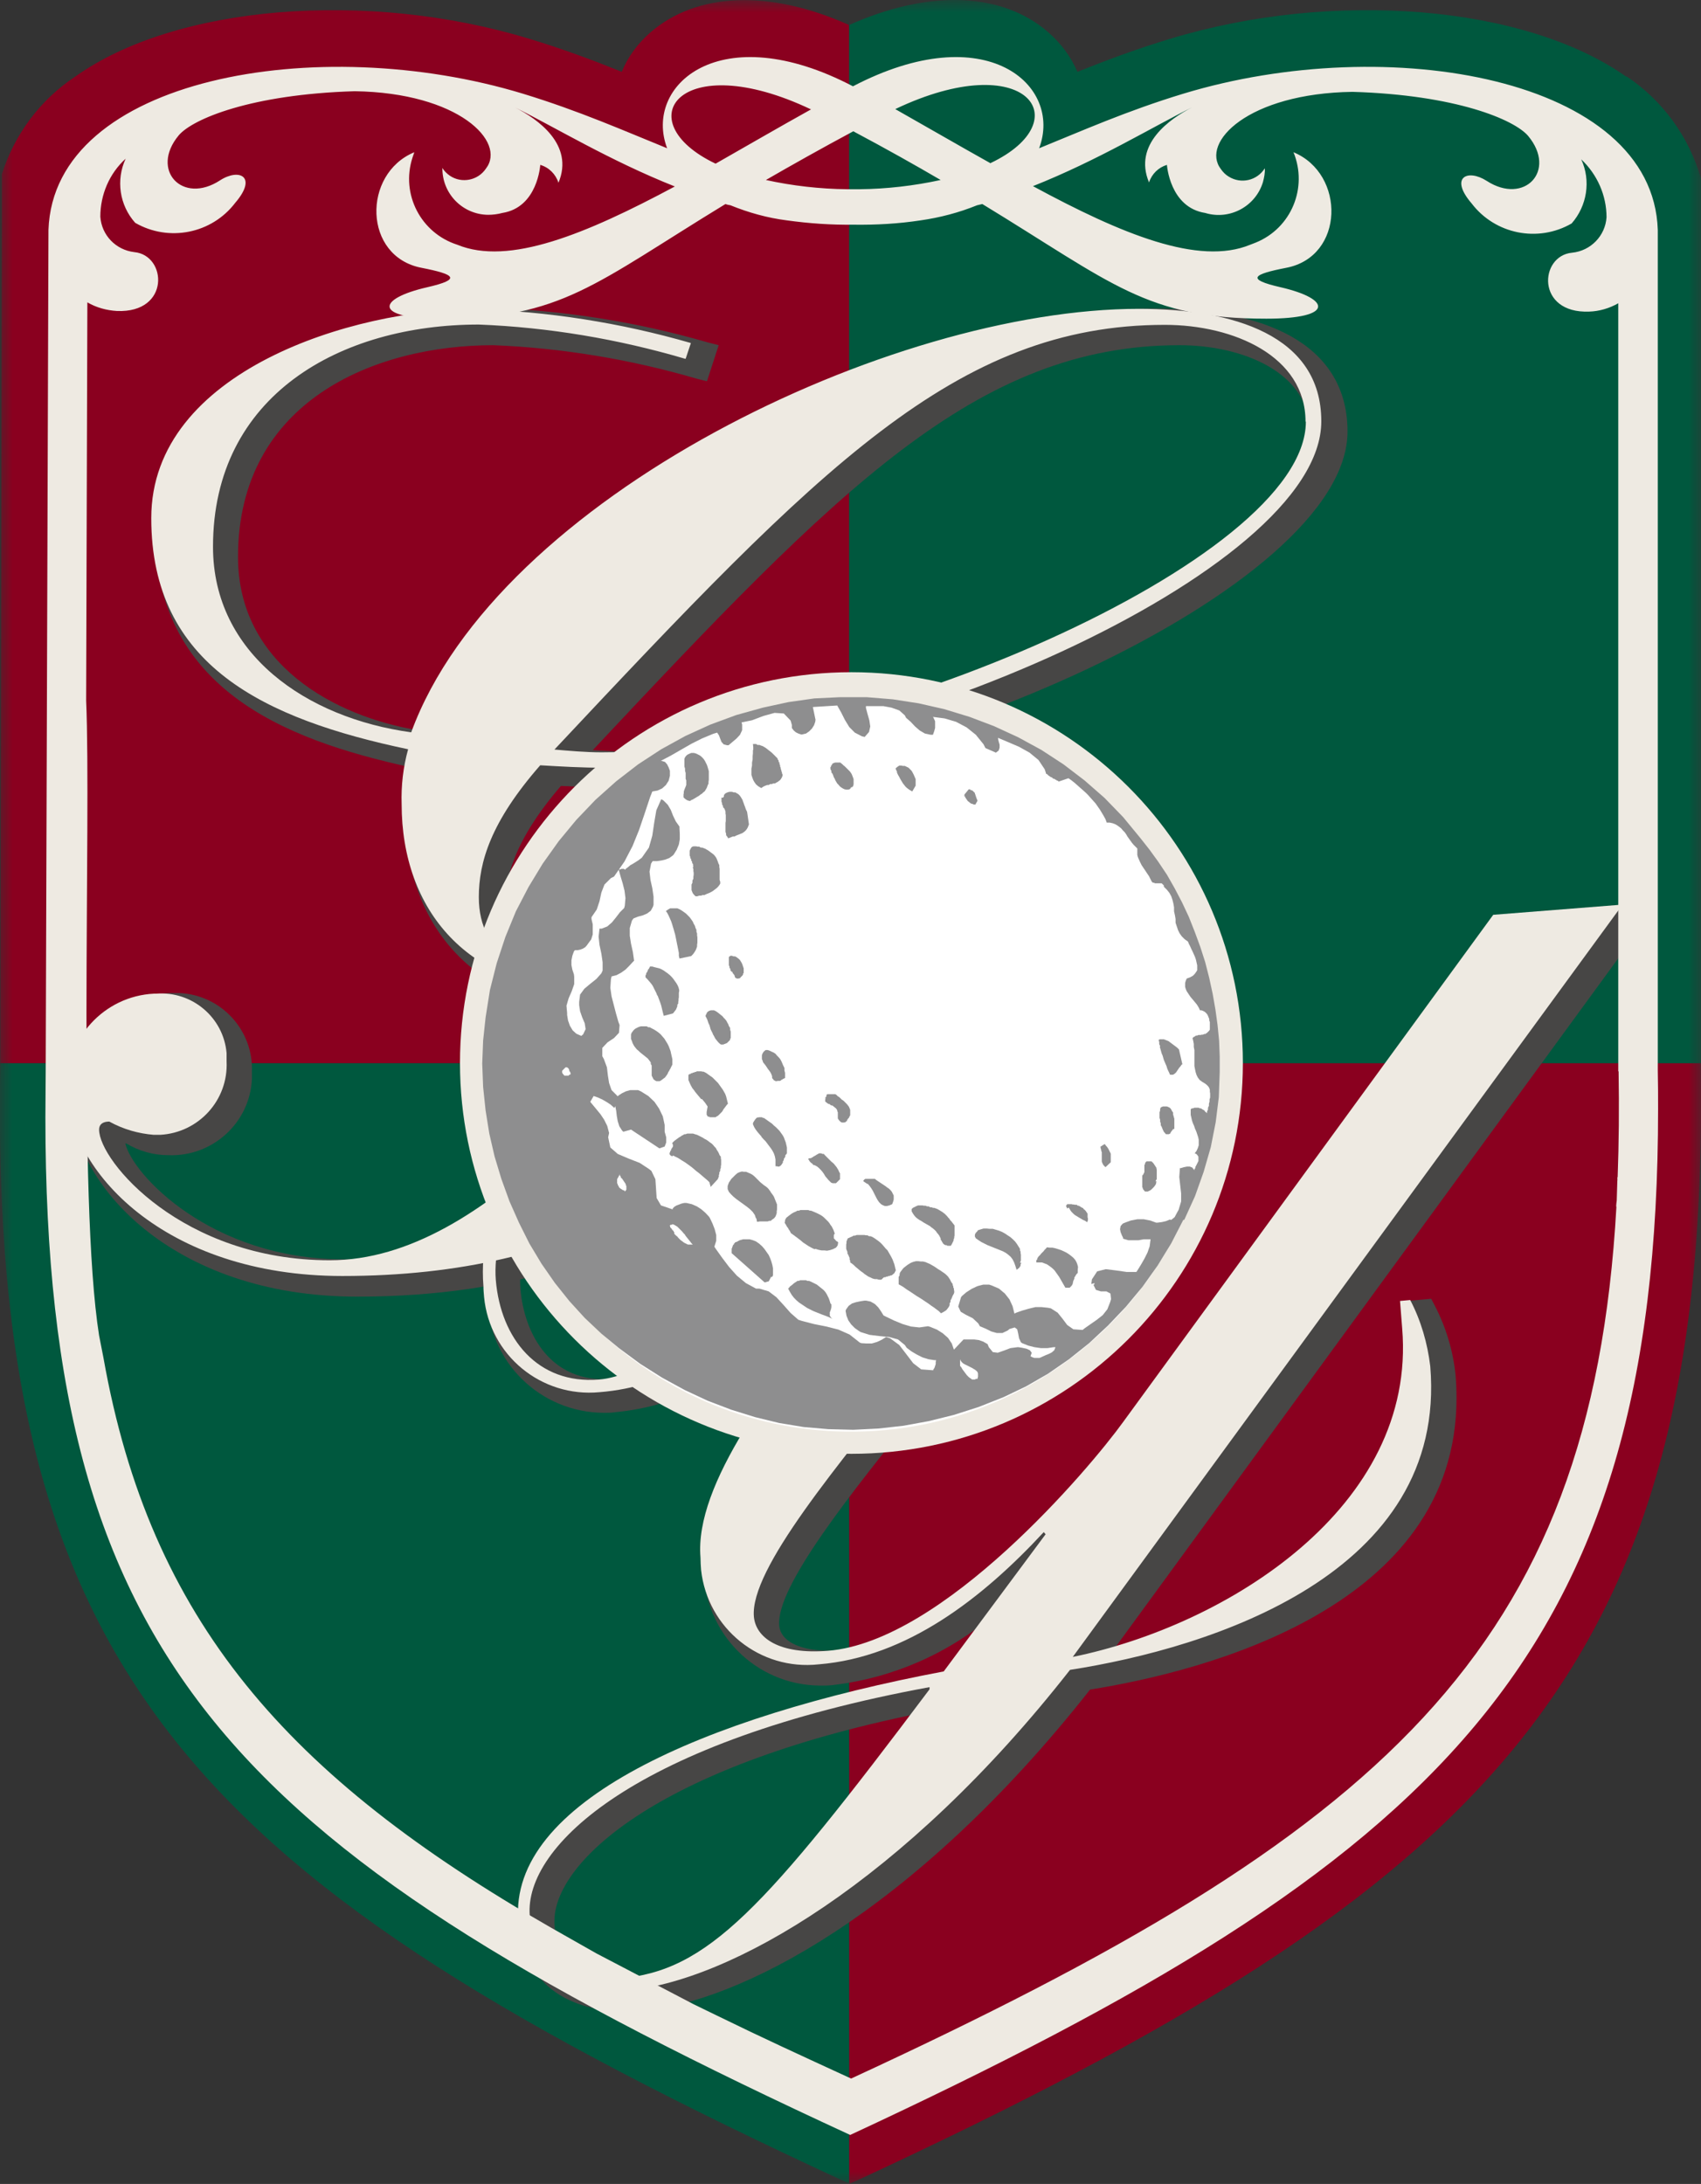 <svg width="67" height="86" viewBox="0 0 67 86" fill="none" xmlns="http://www.w3.org/2000/svg">
<rect x="0" y="0" width="67" height="86" fill="#333333" stroke="none"/>
<g clip-path="url(#clip0_62_4384)">
<mask id="mask0_62_4384" style="mask-type:luminance" maskUnits="userSpaceOnUse" x="0" y="0" width="67" height="86">
<path d="M67 0H0V86H67V0Z" fill="white"/>
</mask>
<g mask="url(#mask0_62_4384)">
<path d="M25.608 1.286C25.122 1.711 24.733 2.233 24.49 2.828C23.407 2.391 22.216 1.942 20.854 1.529C14.434 -0.425 6.895 0.206 2.955 3.022C1.581 3.932 0.572 5.292 0.073 6.857V8.568L0.012 41.871H33.439V0.983C30.326 -0.413 27.445 -0.316 25.608 1.286Z" fill="#8A001F"/>
<path d="M64.058 3.022C60.081 0.206 52.53 -0.425 46.086 1.529C44.724 1.942 43.532 2.391 42.438 2.828C42.182 2.233 41.793 1.711 41.307 1.286C39.471 -0.328 36.565 -0.413 33.452 0.983V41.871H67V7.027C66.526 5.389 65.493 3.957 64.07 3.01" fill="#00583E"/>
<path d="M66.988 41.871H33.452V85.976H33.488L33.853 85.818C58.671 74.288 67.402 65.914 66.988 41.859" fill="#8A001F"/>
<path d="M0.012 41.871V41.908C-0.438 66.157 7.88 74.142 33.111 85.83L33.439 85.976V41.871H0.012Z" fill="#00583E"/>
<path d="M27.554 14.515C24.916 13.726 22.18 13.277 19.431 13.168C13.984 13.168 8.962 15.947 8.962 21.919C8.962 26.13 12.659 28.654 16.769 29.225C20.161 19.965 35.665 12.549 45.441 12.549C49.138 12.549 52.627 13.581 52.627 16.979C52.627 22.95 34.814 30.621 24.381 30.621C23.505 30.621 22.69 30.572 21.863 30.523C19.918 32.732 19.444 34.334 19.444 35.718C19.444 38.085 21.401 38.813 23.456 38.813C28.393 38.813 30.947 36.446 33.014 33.97C34.546 32.126 36.407 32.016 42.049 32.016V32.332C34.862 35.111 32.904 50.658 14.057 50.658C7.029 50.658 3.223 46.435 3.223 43.291C3.125 41.313 4.657 39.626 6.64 39.529C6.664 39.529 6.688 39.529 6.712 39.529C8.123 39.407 9.363 40.463 9.485 41.871C9.485 41.98 9.485 42.09 9.485 42.211C9.558 43.728 8.391 45.015 6.871 45.087C6.785 45.087 6.7 45.087 6.615 45.087C6.007 45.039 5.411 44.869 4.864 44.578C4.609 44.578 4.463 44.687 4.463 44.881C4.463 46.119 7.746 50.027 13.546 50.027C19.857 50.027 25.305 42.211 29.731 37.878H29.621C27.834 38.801 25.876 39.322 23.87 39.42C18.994 39.42 16.38 36.228 16.38 32.065C16.355 31.337 16.428 30.608 16.623 29.904C10.968 28.715 6.506 26.616 6.506 20.79C6.506 14.964 14.519 12.549 19.237 12.549C22.131 12.634 25.001 13.083 27.773 13.896L27.566 14.515H27.554ZM51.995 16.991C51.995 14.418 49.162 13.18 46.45 13.18C38.23 13.18 32.831 18.787 22.411 29.917C22.982 29.965 23.651 30.014 24.271 30.014C34.23 30.014 52.007 22.501 52.007 16.991" fill="#474645"/>
<path d="M16.513 28.764C13.157 28.218 9.375 26.142 9.375 21.931C9.375 15.777 14.786 13.593 19.431 13.593C22.143 13.702 24.843 14.151 27.457 14.916L27.846 15.013L28.308 13.593L27.882 13.484C25.073 12.671 22.167 12.209 19.249 12.124C13.947 12.124 6.092 14.879 6.092 20.778C6.092 27.065 11.102 29.104 16.148 30.208C16.027 30.815 15.966 31.434 15.966 32.053C15.966 36.774 19.079 39.82 23.882 39.82C25.353 39.784 26.8 39.48 28.162 38.922C27.335 39.796 26.472 40.706 26.472 40.706C22.666 44.869 18.349 49.59 13.558 49.59C8.281 49.59 5.192 46.204 4.937 45.027H4.974C5.484 45.33 6.044 45.488 6.627 45.488C8.366 45.561 9.85 44.214 9.923 42.478C9.923 42.381 9.923 42.284 9.923 42.199C9.983 40.56 8.707 39.177 7.065 39.104C6.956 39.104 6.834 39.104 6.725 39.104C4.511 39.153 2.76 40.997 2.809 43.206C2.809 43.23 2.809 43.255 2.809 43.279C2.809 46.544 6.725 51.059 14.069 51.059C26.691 51.059 31.834 44.238 35.981 38.764C38.072 36.009 39.872 33.618 42.207 32.708L42.474 32.611V31.591H42.061C36.406 31.591 34.376 31.689 32.71 33.703C30.813 35.973 28.393 38.388 23.481 38.388C21.839 38.388 19.893 37.927 19.893 35.718C19.893 34.674 20.173 33.181 22.094 30.948L24.405 31.045C35.3 31.045 53.077 23.193 53.077 16.991C53.077 13.872 50.378 12.149 45.477 12.149C35.312 12.149 20.161 19.783 16.562 28.764M6.907 20.79C6.907 17.149 10.397 14.94 13.996 13.836C10.64 15.098 8.439 18.338 8.536 21.919C8.536 24.601 10.044 27.04 12.452 28.242C9.351 26.992 6.919 24.88 6.919 20.79M17.145 29.37C20.392 20.535 35.397 12.962 45.429 12.962C48.505 12.962 52.19 13.654 52.19 16.967C52.19 22.671 34.68 30.184 24.356 30.184L21.669 30.074L21.523 30.22C20.015 31.664 19.115 33.618 19.006 35.694C18.982 36.58 19.334 37.441 19.979 38.06C17.851 36.834 16.598 34.492 16.768 32.053C16.744 31.373 16.817 30.681 17 30.026L17.145 29.589H17.085C17.121 29.48 17.158 29.37 17.158 29.37M3.624 43.279C3.539 41.531 4.888 40.039 6.639 39.941C6.664 39.941 6.676 39.941 6.7 39.941C7.88 39.82 8.925 40.682 9.047 41.859C9.047 41.968 9.059 42.09 9.047 42.199C9.12 43.485 8.135 44.59 6.858 44.663C6.773 44.663 6.688 44.663 6.591 44.663C6.141 44.663 5.703 44.541 5.314 44.311L4.828 44.141C4.426 44.092 4.062 44.383 4.013 44.784C4.013 44.808 4.013 44.845 4.013 44.869C4.013 44.917 4.049 44.99 4.049 45.039C3.782 44.481 3.636 43.886 3.624 43.267M33.318 34.237C34.643 32.635 36.346 32.453 40.978 32.441C38.863 33.618 37.172 35.767 35.276 38.267C31.421 43.364 26.654 49.627 15.601 50.173C19.893 49.117 23.675 44.99 27.068 41.289L30.679 37.478H29.828C31.153 36.58 32.333 35.487 33.33 34.237" fill="#474645"/>
<path d="M22.107 29.613L21.486 30.269L24.259 30.414C34.704 30.414 52.408 22.78 52.408 16.979C52.408 14.078 49.32 12.755 46.438 12.755C37.914 12.755 32.296 18.751 22.082 29.613M46.462 13.593C48.931 13.593 51.594 14.661 51.594 16.991C51.594 22.186 33.926 29.589 24.271 29.589C24.271 29.589 23.809 29.565 23.347 29.54C32.977 19.273 38.473 13.593 46.462 13.593Z" fill="#474645"/>
<path d="M59.401 36.41L64.483 36.009L42.827 65.623C48.895 64.385 56.385 59.712 55.801 52.685L55.716 51.617L56.117 51.581C56.543 52.394 56.81 53.28 56.908 54.178C57.589 62.37 48.25 65.271 42.717 66.132C36.188 74.482 29.293 78.439 25.183 78.766C23.323 78.912 21.158 78.257 20.976 76.024C20.587 71.351 28.223 67.989 37.732 66.193L41.745 60.792L41.66 60.707C39.24 63.317 36.261 65.635 32.795 65.914C30.497 66.169 28.418 64.506 28.162 62.212C28.138 62.042 28.138 61.885 28.138 61.715C27.652 55.962 40.444 45.658 40.054 41.034C39.799 37.891 36.625 36.895 34.048 37.089C25.657 37.757 19.748 46.726 20.076 50.779C20.271 53.098 21.73 54.894 24.137 54.7C27.445 54.433 32.673 48.025 32.333 43.886C32.284 43.388 32.187 42.891 32.053 42.405L32.443 42.211C32.625 42.939 32.771 43.68 32.868 44.432C33.269 49.226 29.706 54.748 24.186 55.197C21.888 55.416 19.857 53.729 19.638 51.447C19.626 51.313 19.614 51.168 19.614 51.034C19.128 45.039 26.91 37.174 33.61 36.64C40.857 36.058 43.143 40.209 43.362 42.769C43.8 47.976 29.974 60.319 30.278 64.045C30.351 64.87 31.251 65.55 33.196 65.392C37.756 65.028 43.52 58.195 44.833 56.387L59.401 36.41ZM24.976 78.281C28.43 78.002 30.667 75.575 37.185 66.909V66.824C25.621 68.96 21.207 73.099 21.438 75.829C21.608 77.893 23.201 78.439 24.976 78.293" fill="#474645"/>
<path d="M64.447 35.584L59.169 36.009L44.48 56.144C43.191 57.928 37.501 64.627 33.16 64.979C31.725 65.101 30.752 64.712 30.691 64.008C30.57 62.467 33.5 58.814 36.346 55.282C40.127 50.585 44.03 45.731 43.775 42.733C43.556 40.026 41.149 35.621 33.573 36.216C29.913 36.507 25.73 38.934 22.666 42.527C20.246 45.367 18.994 48.474 19.2 51.059C19.2 53.595 21.267 55.634 23.809 55.634C23.943 55.634 24.088 55.634 24.222 55.61C26.739 55.379 29.062 54.166 30.679 52.212C32.527 50.039 33.476 47.236 33.293 44.396L33.014 42.854L32.746 41.616L32.26 41.847L31.591 42.187L31.931 43.934C32.09 45.864 30.874 48.656 28.831 51.059C27.213 52.952 25.414 54.19 24.113 54.299C21.681 54.493 20.647 52.515 20.501 50.767C20.343 48.825 21.717 45.779 23.918 43.182C26.435 40.051 30.083 38.024 34.084 37.526C36.029 37.369 39.373 37.939 39.641 41.082C39.811 43.109 36.978 46.653 34.242 50.076C30.91 54.251 27.457 58.559 27.724 61.763C27.724 64.3 29.767 66.363 32.309 66.375C32.479 66.375 32.661 66.375 32.831 66.351C35.178 66.072 37.379 65.101 39.166 63.572C38.34 64.688 37.562 65.732 37.489 65.829C26.678 67.904 20.55 71.485 20.55 75.708C20.55 75.829 20.55 75.951 20.562 76.072C20.781 78.633 23.201 79.361 25.219 79.191C29.038 78.888 35.968 75.38 42.936 66.533C47.484 65.805 57.37 63.28 57.37 55.052C57.37 54.76 57.358 54.457 57.333 54.154C57.236 53.195 56.956 52.26 56.506 51.398L56.373 51.144L55.278 51.241L55.4 52.733C55.424 52.988 55.436 53.231 55.436 53.474C55.436 59.676 48.846 63.584 43.885 64.931L65.286 35.621L64.459 35.597L64.447 35.584ZM29.463 51.593C30.728 50.124 31.713 48.425 32.345 46.58C32.053 48.461 31.263 50.221 30.035 51.678C29.123 52.746 27.98 53.571 26.691 54.117C27.724 53.413 28.66 52.564 29.463 51.593ZM28.563 61.69C28.563 61.593 28.551 61.508 28.551 61.399C28.551 58.535 31.919 54.323 34.898 50.585C37.768 46.993 40.492 43.583 40.492 41.24C40.492 41.155 40.492 41.082 40.492 40.997C40.383 39.456 39.458 38.097 38.06 37.429C40.662 38.012 42.62 40.148 42.96 42.794C42.96 42.866 42.96 42.939 42.96 43.012C42.96 45.718 39.106 50.5 35.701 54.748C32.576 58.644 29.864 62.018 29.864 63.923C29.864 63.972 29.864 64.033 29.864 64.081C29.889 64.3 29.95 64.506 30.047 64.7C29.147 63.948 28.6 62.855 28.551 61.69M63.608 36.495C62.586 37.89 41.854 66.242 41.854 66.242L42.109 66.193C35.786 74.142 29.05 78.038 25.134 78.354C23.505 78.487 21.547 77.941 21.377 75.999C21.377 75.902 21.377 75.805 21.377 75.708C21.377 71.958 27.469 68.572 37.805 66.618L37.963 66.581L42.292 60.768L41.927 60.404C43.094 59.227 44.176 57.964 45.173 56.642L59.631 36.822L63.608 36.507M56.251 53.425C56.251 53.28 56.239 53.134 56.239 53.001C56.36 53.389 56.446 53.801 56.482 54.214C56.506 54.493 56.518 54.76 56.518 55.015C56.518 60.671 51.326 63.438 46.888 64.773C51.971 62.637 56.263 58.559 56.263 53.425" fill="#474645"/>
<path d="M37.099 66.412C25.62 68.523 20.757 72.674 21.024 75.854C21.194 77.856 22.641 78.888 25.012 78.694C28.624 78.403 30.788 76.121 37.525 67.152L38.169 66.29L37.111 66.399L37.099 66.412ZM21.839 75.793C21.839 75.793 21.839 75.684 21.839 75.635C21.839 73.414 25.681 69.603 36.224 67.467C30.265 75.356 28.065 77.626 24.927 77.868C23.006 78.026 21.973 77.322 21.839 75.793Z" fill="#474645"/>
<path d="M65.298 42.15V9.054C65.103 3.058 54.682 1.238 46.608 3.69C44.371 4.369 42.608 5.158 40.93 5.838C41.866 3.362 38.85 0.655 33.597 3.398C28.357 0.655 25.341 3.362 26.277 5.838C24.599 5.158 22.824 4.369 20.599 3.69C12.537 1.238 2.116 3.058 1.909 9.054L1.8 42.187C1.8 42.794 1.788 43.401 1.788 43.995C1.788 65.793 9.545 73.026 33.488 84.07C56.676 73.293 65.31 65.344 65.31 43.667C65.31 43.17 65.31 42.66 65.298 42.15ZM39.021 6.432C37.805 5.753 36.552 5.025 35.263 4.296C40.431 1.833 42.535 4.745 39.021 6.42M37.051 7.088C35.993 7.318 34.923 7.44 33.853 7.452C33.768 7.452 33.695 7.452 33.61 7.452C33.524 7.452 33.452 7.452 33.366 7.452C32.296 7.44 31.214 7.318 30.168 7.088C31.178 6.505 32.321 5.862 33.61 5.17C34.911 5.862 36.054 6.505 37.051 7.088ZM31.944 4.308C30.655 5.025 29.402 5.753 28.186 6.445C24.672 4.77 26.764 1.845 31.944 4.308ZM63.754 42.175C63.778 43.631 63.766 45.015 63.717 46.35C63.693 46.337 63.717 46.495 63.705 46.483L63.681 47.272C63.681 47.272 63.644 47.527 63.668 47.527C62.683 65.028 54.415 72.201 33.524 81.849C31.469 80.903 30.059 80.259 28.247 79.373L27.323 78.924L23.493 76.922L21.717 75.915C11.309 69.955 5.91 63.814 4.074 53.462L3.903 52.588C3.052 47.224 3.599 32.332 3.393 27.587L3.441 11.906C3.794 12.112 4.195 12.222 4.609 12.246C6.712 12.331 6.579 10.049 5.29 9.928C4.56 9.843 4.001 9.26 3.952 8.532C3.952 7.67 4.305 6.833 4.949 6.25C4.56 7.088 4.706 8.083 5.326 8.775C6.651 9.539 8.342 9.2 9.266 7.986C10.153 6.954 9.424 6.614 8.67 7.1C7.187 8.071 5.898 6.699 7.041 5.328C7.588 4.685 9.886 3.714 13.972 3.592C18.069 3.653 19.954 5.583 19.14 6.639C18.823 7.112 18.179 7.233 17.717 6.918C17.595 6.833 17.498 6.736 17.425 6.614C17.413 7.622 18.215 8.447 19.225 8.459C19.407 8.459 19.602 8.435 19.784 8.386C21.182 8.168 21.28 6.493 21.28 6.493C21.62 6.59 21.888 6.857 21.997 7.197C22.629 5.692 21.17 4.685 20.295 4.236C21.888 5.025 24.015 6.323 26.581 7.343C23.067 9.224 20.039 10.474 18.009 9.636C16.574 9.175 15.783 7.646 16.245 6.214C16.27 6.141 16.294 6.068 16.319 5.995C14.264 6.845 14.3 10.11 16.61 10.547C17.911 10.802 18.203 10.996 16.829 11.311C14.811 11.773 14.713 12.549 17.389 12.549C22.119 12.549 23.42 11.178 28.575 8.034C28.636 8.059 28.697 8.071 28.77 8.083C29.487 8.374 30.229 8.581 30.995 8.678C31.871 8.799 32.746 8.86 33.622 8.848C34.509 8.86 35.385 8.811 36.26 8.678C37.026 8.568 37.768 8.374 38.486 8.083C38.559 8.071 38.619 8.047 38.692 8.034C43.836 11.166 45.149 12.549 49.879 12.549C52.554 12.549 52.445 11.773 50.439 11.311C49.065 10.996 49.344 10.802 50.657 10.547C52.968 10.11 53.004 6.845 50.949 5.995C51.521 7.391 50.864 8.981 49.466 9.551C49.393 9.576 49.32 9.612 49.247 9.636C47.216 10.474 44.188 9.224 40.687 7.33C43.252 6.311 45.368 5.012 46.961 4.224C46.085 4.673 44.626 5.68 45.259 7.185C45.368 6.845 45.636 6.59 45.964 6.493C45.964 6.493 46.073 8.168 47.472 8.386C48.432 8.678 49.454 8.132 49.745 7.173C49.794 6.991 49.831 6.809 49.819 6.627C49.514 7.112 48.882 7.258 48.396 6.954C48.274 6.881 48.177 6.784 48.092 6.663C47.277 5.607 49.162 3.677 53.272 3.617C57.345 3.738 59.644 4.709 60.191 5.352C61.334 6.724 60.045 8.083 58.561 7.124C57.807 6.639 57.078 6.979 57.965 8.01C58.89 9.224 60.58 9.564 61.905 8.799C62.513 8.107 62.671 7.112 62.282 6.275C62.914 6.869 63.279 7.695 63.279 8.556C63.231 9.284 62.659 9.879 61.917 9.952C60.628 10.073 60.495 12.355 62.598 12.27C63 12.258 63.401 12.137 63.741 11.942V42.199L63.754 42.175Z" fill="#EEEAE2"/>
<path d="M26.983 14.127C24.344 13.35 21.608 12.889 18.86 12.78C13.412 12.78 8.39 15.559 8.39 21.53C8.39 25.754 12.087 28.278 16.197 28.837C19.589 19.576 35.105 12.161 44.857 12.161C48.554 12.161 52.044 13.193 52.044 16.591C52.044 22.562 34.23 30.232 23.797 30.232C22.921 30.232 22.106 30.184 21.279 30.135C19.334 32.356 18.86 33.946 18.86 35.33C18.86 37.696 20.817 38.425 22.872 38.425C27.797 38.425 30.375 36.058 32.43 33.582C33.962 31.725 35.823 31.628 41.465 31.628V31.931C34.29 34.711 32.333 50.246 13.485 50.246C6.445 50.246 2.651 46.034 2.651 42.891C2.554 40.913 4.086 39.225 6.068 39.128C6.092 39.128 6.116 39.128 6.153 39.128C7.563 39.019 8.804 40.063 8.925 41.471C8.925 41.58 8.925 41.689 8.925 41.798C8.998 43.316 7.831 44.602 6.311 44.687C6.226 44.687 6.141 44.687 6.056 44.687C5.448 44.638 4.852 44.468 4.305 44.165C4.049 44.165 3.903 44.274 3.903 44.481C3.903 45.719 7.186 49.627 12.987 49.627C19.297 49.627 24.745 41.811 29.171 37.478H29.062C27.274 38.4 25.317 38.922 23.31 39.019C18.434 39.019 15.82 35.827 15.82 31.664C15.796 30.936 15.881 30.208 16.075 29.504C10.421 28.315 5.958 26.215 5.958 20.402C5.958 14.588 13.972 12.173 18.689 12.173C21.571 12.258 24.441 12.707 27.213 13.508L27.007 14.127H26.983ZM51.423 16.603C51.423 14.03 48.602 12.792 45.879 12.792C37.659 12.792 32.272 18.399 21.839 29.516C22.41 29.565 23.067 29.625 23.699 29.625C33.658 29.625 51.436 22.113 51.436 16.603" fill="#EEEAE2"/>
<path d="M58.829 36.022L63.912 35.621L42.255 65.246C48.323 64.008 55.813 59.336 55.23 52.309L55.145 51.229L55.546 51.192C55.971 52.005 56.227 52.891 56.336 53.802C57.017 61.982 47.678 64.894 42.146 65.756C35.616 74.094 28.721 78.063 24.611 78.39C22.751 78.536 20.599 77.881 20.416 75.647C20.027 70.975 27.663 67.613 37.172 65.817L41.185 60.416L41.112 60.331C38.692 62.941 35.713 65.259 32.248 65.538C29.937 65.793 27.87 64.13 27.615 61.824C27.603 61.666 27.591 61.496 27.591 61.326C27.116 55.574 39.896 45.27 39.507 40.645C39.252 37.502 36.078 36.507 33.5 36.713C25.11 37.381 19.2 46.35 19.529 50.403C19.723 52.721 21.182 54.518 23.59 54.324C26.898 54.056 32.126 47.648 31.786 43.51C31.737 43.012 31.64 42.515 31.494 42.029L31.883 41.835C32.065 42.563 32.211 43.303 32.309 44.056C32.71 48.85 29.147 54.384 23.614 54.821C21.316 55.039 19.285 53.365 19.067 51.071C19.055 50.925 19.042 50.792 19.042 50.646C18.544 44.651 26.326 36.786 33.026 36.252C40.285 35.669 42.571 39.82 42.778 42.381C43.216 47.588 29.39 59.931 29.694 63.657C29.767 64.482 30.667 65.162 32.612 65.004C37.16 64.64 42.924 57.819 44.237 55.998L58.817 36.022H58.829ZM24.405 77.905C27.87 77.626 30.096 75.198 36.613 66.521V66.436C25.049 68.56 20.647 72.698 20.866 75.429C21.037 77.492 22.629 78.038 24.405 77.893" fill="#EEEAE2"/>
<path d="M47.788 41.859C47.788 49.724 41.404 56.095 33.525 56.083C25.645 56.083 19.261 49.712 19.273 41.847C19.273 33.983 25.657 27.623 33.537 27.623C41.416 27.623 47.8 33.995 47.8 41.859" fill="white"/>
<path d="M48.955 41.859C48.955 50.355 42.048 57.248 33.537 57.248C25.025 57.248 18.118 50.355 18.118 41.859C18.118 33.364 25.025 26.47 33.537 26.47C42.048 26.47 48.955 33.364 48.955 41.859Z" fill="#EEEAE2"/>
<path d="M47.909 41.823C48.019 49.76 41.659 56.265 33.719 56.374C25.767 56.484 19.249 50.136 19.14 42.211C19.03 34.286 25.39 27.769 33.33 27.659C33.391 27.659 33.464 27.659 33.525 27.659C41.416 27.611 47.861 33.946 47.909 41.823Z" fill="white"/>
<path d="M46.645 48.037L47.07 47.102L47.411 46.143L47.691 45.172L47.885 44.189L48.007 43.206L48.043 42.211V41.604L48.019 40.985L47.958 40.366L47.873 39.747L47.764 39.128L47.63 38.51L47.472 37.891L47.277 37.284L47.058 36.689L46.827 36.106L46.56 35.536L46.268 34.978L45.964 34.444L45.623 33.934L45.271 33.449L44.906 32.987L44.237 32.174L43.508 31.422L42.717 30.73L41.89 30.099L41.015 29.528L40.103 29.031L39.154 28.594L38.194 28.23L37.197 27.926L36.188 27.696L35.166 27.538L34.133 27.453H33.099L32.078 27.502L31.056 27.647L30.047 27.866L29.001 28.157L27.98 28.533L26.995 28.982L26.046 29.504L25.134 30.099L24.271 30.766L23.456 31.494L22.702 32.283L22.009 33.121L21.377 34.007L20.818 34.929L20.319 35.888L19.906 36.895L19.565 37.927L19.298 38.983L19.127 40.063L19.03 40.973L18.994 41.883L19.03 42.806L19.127 43.728L19.273 44.638L19.48 45.536L19.748 46.422L20.064 47.296L20.441 48.146L20.854 48.971L21.328 49.76L21.851 50.513L22.423 51.229L23.031 51.896L23.687 52.515L24.38 53.086L25.219 53.705L26.083 54.251L26.97 54.736L27.882 55.161L28.806 55.513L29.743 55.804L30.691 56.035L31.652 56.193L32.625 56.277L33.61 56.302L34.595 56.253L35.58 56.144L36.577 55.962L37.562 55.719L38.547 55.404L39.531 55.015L40.419 54.59L41.282 54.093L42.109 53.522L42.9 52.891L43.641 52.2L44.347 51.459L45.003 50.67L45.599 49.833L46.134 48.959L46.608 48.037H46.645ZM22.41 42.333L22.398 42.357H22.386H22.374H22.228L22.216 42.333H22.204V42.32H22.192V42.296H22.167V42.272H22.155V42.248H22.143V42.211V42.175V42.163L22.277 42.029H22.325L22.35 42.041H22.362L22.374 42.066H22.386L22.398 42.09H22.41V42.126H22.423V42.187L22.447 42.199H22.459V42.235H22.471V42.272V42.296V42.308L22.41 42.333ZM24.599 46.872H24.563L24.526 46.859L24.49 46.835L24.453 46.811L24.417 46.787L24.393 46.762L24.368 46.726V46.702L24.332 46.665V46.629L24.307 46.592V46.435L24.417 46.24V46.289L24.453 46.338V46.374L24.502 46.41L24.526 46.447L24.551 46.483L24.575 46.52L24.599 46.556L24.624 46.592L24.648 46.629V46.665L24.672 46.702V46.847L24.624 46.908H24.587L24.599 46.872ZM27.25 49.008H27.092L27.043 48.983L26.995 48.959L26.946 48.935L26.898 48.898L26.849 48.862L26.8 48.826L26.752 48.777L26.715 48.741L26.679 48.692L26.63 48.656L26.593 48.619L26.557 48.583V48.522L26.533 48.498V48.474L26.496 48.449L26.472 48.413L26.448 48.377L26.423 48.352L26.399 48.328V48.304L26.387 48.279V48.255L26.411 48.231H26.448L26.496 48.207L26.557 48.231L26.618 48.267L26.679 48.304L26.727 48.352L26.776 48.401L26.825 48.449L26.873 48.498L26.922 48.559L26.97 48.607L27.007 48.668L27.055 48.728L27.104 48.789L27.153 48.85L27.201 48.91L27.238 48.959L27.287 49.008H27.238H27.25ZM38.401 54.323H38.291L38.242 54.287L38.206 54.263L38.157 54.226L38.121 54.19L38.084 54.154L38.048 54.105L38.011 54.056L37.975 54.008L37.938 53.959L37.902 53.911L37.878 53.862L37.853 53.826L37.817 53.789V53.522L37.841 53.583L37.878 53.632L37.926 53.68L37.987 53.717L38.06 53.753L38.133 53.789L38.206 53.826L38.279 53.862L38.34 53.899L38.401 53.935L38.449 53.971L38.498 54.02L38.522 54.081V54.141V54.214L38.498 54.299H38.437L38.401 54.323ZM46.073 48.025L45.927 48.085L45.769 48.122L45.587 48.146H45.538L45.307 48.061L45.052 48.012H44.797L44.541 48.061L44.31 48.146L44.225 48.182L44.14 48.279L44.116 48.401L44.14 48.522L44.189 48.644L44.237 48.741V48.777L44.444 48.838H44.845L45.052 48.801H45.319L45.283 49.08L45.198 49.323L45.076 49.566L44.943 49.797L44.809 50.015L44.76 50.088H44.383L43.958 50.027L43.556 49.978L43.216 50.063L43.009 50.379L42.985 50.561L43.118 50.525H43.143L43.167 50.513H43.118L43.106 50.549V50.573L43.07 50.597L43.167 50.792L43.362 50.852H43.581L43.739 50.937L43.763 51.156L43.727 51.277L43.617 51.556L43.435 51.787L43.204 51.969L42.96 52.139L42.717 52.309L42.644 52.37L42.279 52.345L42.036 52.175L41.854 51.932L41.659 51.69L41.392 51.52L41.27 51.496L41.027 51.471H40.784L40.529 51.532L40.273 51.605L40.03 51.69L39.957 51.726L39.884 51.435L39.762 51.168L39.58 50.937L39.349 50.743L39.069 50.622L38.96 50.585H38.729L38.498 50.646L38.267 50.755L38.06 50.889L37.89 51.034L37.853 51.083L37.744 51.447L37.841 51.653L38.048 51.775L38.315 51.908L38.534 52.115L38.595 52.224L38.826 52.321L39.045 52.43L39.264 52.491H39.483L39.69 52.394L39.762 52.333L39.969 52.272L40.066 52.345L40.103 52.503L40.139 52.697L40.212 52.855L40.261 52.891L40.504 52.988L40.747 53.049L41.003 53.086H41.258L41.501 53.049H41.574L41.526 53.17L41.428 53.255L41.307 53.316L41.185 53.365L41.076 53.413L41.027 53.438L40.942 53.474H40.845H40.747L40.674 53.45L40.602 53.413H40.589L40.638 53.268L40.565 53.17L40.431 53.11L40.261 53.073L40.115 53.049H40.079L39.799 53.086L39.544 53.183L39.3 53.268L39.106 53.243L38.948 53.049L38.899 52.928L38.729 52.831L38.559 52.77L38.376 52.746H38.194H38.011H37.951L37.574 53.146L37.489 52.904L37.343 52.685L37.136 52.503L36.905 52.357L36.637 52.248L36.552 52.224L36.212 52.272L35.883 52.236L35.555 52.139L35.227 52.005L34.899 51.848L34.801 51.799L34.704 51.641L34.595 51.483L34.461 51.35L34.291 51.253L34.12 51.217H34.047L33.889 51.241L33.719 51.277L33.561 51.326L33.427 51.423L33.33 51.556L33.306 51.617L33.342 51.811L33.415 51.993L33.525 52.151L33.67 52.297L33.841 52.418L33.901 52.454L34.254 52.564L34.643 52.612L35.032 52.649L35.373 52.746L35.64 52.964L35.713 53.073L35.908 53.219L36.114 53.34L36.333 53.45L36.564 53.522L36.795 53.559H36.868L36.856 53.644V53.717L36.832 53.789L36.808 53.862L36.759 53.935V53.959L36.285 53.923L35.969 53.68L35.701 53.328L35.421 52.964L35.057 52.697L34.899 52.649L34.728 52.758L34.546 52.843L34.339 52.904H34.133L33.926 52.891L33.865 52.867L33.464 52.551L33.026 52.357L32.552 52.236L32.065 52.139L31.591 52.017L31.445 51.969L31.141 51.702L30.861 51.386L30.582 51.083L30.278 50.852L29.913 50.743H29.779L29.378 50.525L29.025 50.233L28.721 49.894L28.454 49.542L28.211 49.202L28.138 49.093L28.211 48.862V48.631L28.15 48.401L28.065 48.182L27.968 47.976L27.931 47.915L27.785 47.758L27.615 47.612L27.445 47.503L27.25 47.418L27.031 47.369H26.958L26.849 47.393L26.752 47.43L26.654 47.466L26.569 47.515L26.496 47.588V47.624L26.034 47.466L25.864 47.175L25.84 46.811L25.815 46.435L25.657 46.107L25.548 46.022L25.195 45.791L24.757 45.621L24.332 45.44L24.04 45.185L23.955 44.784L23.991 44.614L23.918 44.335L23.797 44.092L23.651 43.874L23.481 43.667L23.31 43.461L23.25 43.388L23.383 43.158L23.553 43.218L23.736 43.303L23.906 43.401L24.052 43.498L24.162 43.595L24.198 43.631L24.235 43.558L24.271 43.74L24.295 43.947L24.332 44.153L24.393 44.347L24.502 44.517L24.551 44.566L24.855 44.481L25.973 45.221L26.18 45.148L26.241 44.99V44.784L26.18 44.566V44.299L26.107 43.959L25.961 43.655L25.779 43.388L25.536 43.158L25.244 42.976L25.134 42.927H24.976H24.818L24.648 42.976L24.502 43.048L24.368 43.133L24.332 43.17L24.089 42.927L23.991 42.648L23.943 42.345L23.906 42.029L23.785 41.701L23.724 41.592V41.264L23.93 41.046L24.186 40.876L24.38 40.67L24.405 40.366L24.356 40.233L24.259 39.893L24.174 39.565L24.089 39.238L24.04 38.898L24.064 38.558L24.089 38.449L24.283 38.4L24.465 38.303L24.636 38.182L24.782 38.036L24.928 37.878L24.976 37.83L24.928 37.49L24.855 37.162L24.806 36.847V36.543L24.891 36.252L24.952 36.167L25.134 36.094L25.317 36.046L25.487 35.973L25.633 35.864L25.718 35.706L25.742 35.633V35.305L25.694 34.978L25.621 34.65L25.584 34.322L25.645 34.007L25.706 33.91H25.876L26.046 33.885L26.204 33.849L26.362 33.788L26.496 33.691L26.533 33.655L26.654 33.461L26.739 33.254L26.776 33.048V32.842L26.764 32.623V32.55L26.618 32.344L26.508 32.114L26.423 31.895L26.302 31.689L26.131 31.519L26.046 31.47L25.852 31.907L25.767 32.405L25.694 32.902L25.56 33.376L25.28 33.776L25.134 33.885L25.037 33.946L24.94 34.007L24.83 34.068L24.745 34.14L24.648 34.213L24.624 34.249L24.575 34.213H24.526H24.478L24.429 34.237H24.38H24.368L24.441 34.504L24.526 34.783L24.599 35.075L24.636 35.366L24.611 35.657L24.587 35.754L24.417 35.924L24.259 36.131L24.101 36.325L23.918 36.483L23.7 36.568H23.614L23.578 36.883L23.614 37.211L23.687 37.551L23.736 37.891V38.218L23.687 38.327L23.493 38.546L23.25 38.74L23.018 38.934L22.848 39.165L22.812 39.456V39.578L22.848 39.82L22.933 40.063L23.031 40.294L23.067 40.524L22.97 40.73L22.897 40.791L22.702 40.706L22.556 40.573L22.447 40.391L22.374 40.184L22.338 39.966V39.893L22.313 39.602L22.398 39.31L22.52 39.031L22.617 38.752V38.461L22.605 38.364L22.544 38.182L22.508 38V37.818L22.544 37.636L22.605 37.466L22.642 37.417H22.751L22.86 37.393L22.958 37.356L23.055 37.296L23.128 37.211L23.152 37.174L23.286 36.992L23.347 36.798V36.604V36.398L23.298 36.191V36.118L23.505 35.815L23.614 35.487L23.687 35.148L23.809 34.832L24.064 34.577L24.186 34.517L24.599 33.922L24.915 33.315L25.171 32.684L25.39 32.041L25.608 31.385L25.694 31.167L25.9 31.13L26.083 31.045L26.229 30.912L26.338 30.742L26.387 30.548V30.354L26.338 30.22L26.277 30.099L26.192 30.002L26.071 29.965H26.022L26.435 29.747L26.837 29.516L27.238 29.286L27.651 29.079L28.089 28.897L28.247 28.849L28.32 28.958L28.369 29.091L28.417 29.213L28.503 29.31L28.636 29.346H28.697L28.855 29.213L29.013 29.079L29.147 28.934L29.232 28.752V28.533L29.208 28.448L29.621 28.363L30.071 28.193L30.509 28.072L30.874 28.096L31.141 28.375L31.19 28.545V28.667L31.263 28.764L31.348 28.837L31.445 28.885L31.555 28.922H31.591L31.749 28.885L31.871 28.8L31.98 28.691L32.065 28.557L32.114 28.412V28.363H32.126L32.017 27.841L32.977 27.781L33.135 28.06L33.281 28.351L33.452 28.63L33.67 28.849L33.95 28.994L34.059 29.019L34.23 28.824L34.278 28.606L34.242 28.363L34.169 28.108L34.108 27.878V27.805H34.424H34.789L35.117 27.866L35.421 27.975L35.64 28.169L35.689 28.266L35.871 28.424L36.042 28.606L36.224 28.764L36.431 28.885L36.662 28.934H36.747L36.795 28.8L36.832 28.667V28.533V28.4L36.771 28.266L36.747 28.23L37.209 28.29L37.659 28.424L38.072 28.642L38.437 28.934L38.741 29.31L38.814 29.456L39.227 29.638L39.337 29.553L39.373 29.443V29.322L39.337 29.201L39.312 29.091V29.055L39.714 29.225L40.139 29.407L40.553 29.638L40.906 29.929L41.149 30.293L41.197 30.439V30.463L41.246 30.487L41.27 30.511L41.295 30.536L41.331 30.56L41.367 30.584L41.404 30.608H41.428L41.465 30.645L41.501 30.669H41.538L41.574 30.706H41.599L41.635 30.742H41.672L41.696 30.778L42.085 30.645L42.206 30.73L42.328 30.827L42.438 30.924L42.547 31.021L42.657 31.118L42.766 31.215L42.863 31.312L42.96 31.422L43.058 31.531L43.155 31.64L43.24 31.762L43.325 31.883L43.398 32.004L43.471 32.126L43.544 32.259L43.593 32.393H43.714L43.824 32.417L43.921 32.453L44.006 32.502L44.091 32.562L44.164 32.623L44.225 32.696L44.298 32.769L44.359 32.854L44.407 32.939L44.468 33.024L44.529 33.109L44.59 33.194L44.651 33.266L44.724 33.339L44.797 33.412V33.497V33.582V33.667L44.821 33.752L44.857 33.837L44.894 33.922L44.93 33.995L44.967 34.068L45.015 34.14L45.064 34.213L45.113 34.286L45.161 34.359L45.21 34.432L45.259 34.504L45.295 34.577L45.332 34.65L45.356 34.699L45.38 34.735L45.417 34.759H45.453L45.49 34.783H45.526H45.648H45.684H45.721H45.757L45.782 34.808L45.806 34.832L45.842 34.868V34.917L45.964 35.038L46.061 35.16L46.134 35.293L46.183 35.439L46.219 35.584L46.244 35.73V35.888L46.28 36.046L46.304 36.191V36.337L46.353 36.483L46.402 36.628L46.462 36.75L46.548 36.871L46.657 36.98L46.791 37.077L46.827 37.162L46.876 37.259L46.925 37.369L46.973 37.466L47.022 37.575L47.07 37.684L47.107 37.793L47.131 37.903L47.156 38.012V38.109V38.206L47.119 38.267L47.058 38.352L46.985 38.425L46.876 38.485L46.742 38.534L46.706 38.619L46.681 38.704V38.789V38.861L46.706 38.946L46.742 39.031L46.791 39.104L46.839 39.177L46.888 39.25L46.949 39.323L47.01 39.395L47.07 39.468L47.131 39.541L47.18 39.614L47.228 39.699L47.265 39.784H47.326L47.387 39.808L47.435 39.832L47.484 39.869L47.52 39.905L47.557 39.954L47.581 40.002L47.605 40.063L47.63 40.124V40.184L47.654 40.245V40.306V40.366V40.548L47.618 40.597L47.581 40.633L47.545 40.67L47.508 40.694L47.472 40.718H47.423L47.387 40.743H47.338L47.289 40.755H47.204L47.156 40.779H47.107L47.058 40.815L47.01 40.84L46.973 40.876L46.998 40.985L47.022 41.107V41.228L47.046 41.349V41.98L47.07 42.102L47.095 42.223L47.131 42.333L47.18 42.43L47.253 42.527L47.35 42.599L47.472 42.672L47.532 42.721L47.593 42.782L47.63 42.842L47.654 42.915V42.988L47.666 43.061V43.218L47.642 43.291V43.376L47.618 43.461V43.546L47.581 43.619V43.692L47.545 43.765V43.837L47.508 43.801L47.472 43.777L47.447 43.74L47.423 43.716L47.374 43.692L47.338 43.667L47.301 43.643H47.253L47.216 43.619H47.168H47.131H47.046L46.998 43.643H46.949L46.9 43.68V43.898L46.925 44.007L46.949 44.117L46.985 44.226L47.034 44.335L47.07 44.444L47.119 44.553L47.156 44.663L47.192 44.772L47.216 44.881V45.1L47.18 45.209L47.131 45.318L47.058 45.415L47.119 45.44L47.156 45.476L47.18 45.512L47.204 45.549V45.634V45.67V45.719L47.18 45.767L47.156 45.816L47.131 45.864L47.107 45.913L47.083 45.949V45.998L47.046 46.034V46.083L46.961 45.974L46.864 45.937H46.754L46.633 45.961L46.511 45.998H46.475L46.45 46.35L46.487 46.677L46.523 46.993V47.309L46.426 47.636L46.365 47.745L46.268 47.928L46.134 48.037L46.073 48.025Z" fill="#8E8E8F"/>
<path d="M38.012 31.349V31.385L38.036 31.422L38.06 31.458L38.085 31.494L38.109 31.531L38.133 31.555L38.17 31.579L38.194 31.604L38.23 31.628L38.267 31.652H38.303L38.34 31.677H38.376L38.413 31.689L38.498 31.543V31.507L38.474 31.47V31.446L38.449 31.41V31.373L38.425 31.337V31.3L38.401 31.264V31.227L38.364 31.191L38.34 31.167L38.316 31.142L38.279 31.118H38.243L38.206 31.082H38.157L37.987 31.288V31.373L38.012 31.349Z" fill="#8E8E8F"/>
<path d="M35.324 30.402L35.348 30.463L35.385 30.536L35.421 30.596L35.458 30.669L35.494 30.73L35.531 30.791L35.567 30.851L35.616 30.912L35.664 30.973L35.713 31.021L35.762 31.058L35.81 31.094L35.871 31.13L35.932 31.167L36.066 30.936V30.851V30.766V30.681L36.029 30.596L35.993 30.511L35.956 30.439L35.908 30.354L35.847 30.293L35.786 30.232L35.713 30.196L35.64 30.16H35.567L35.494 30.147H35.421L35.348 30.196L35.275 30.257L35.3 30.329L35.336 30.39L35.324 30.402Z" fill="#8E8E8F"/>
<path d="M32.685 30.184L32.71 30.232V30.293L32.746 30.354V30.414L32.795 30.475L32.819 30.536L32.844 30.609L32.88 30.669L32.904 30.73L32.941 30.791L32.977 30.851L33.026 30.9L33.075 30.96L33.136 31.009L33.196 31.046L33.269 31.082H33.294L33.318 31.094H33.415L33.439 31.082H33.464L33.476 31.058H33.488L33.512 31.033V31.009L33.549 30.997H33.573V30.973H33.597L33.622 30.888V30.815V30.742V30.681L33.597 30.609L33.573 30.548L33.549 30.487L33.512 30.427L33.476 30.378L33.427 30.329L33.379 30.281L33.33 30.232L33.281 30.184L33.221 30.135L33.172 30.087L33.123 30.05L33.099 30.026H33.038H33.002H32.904L32.868 30.038H32.844L32.819 30.062H32.795L32.771 30.099V30.123L32.734 30.147V30.184L32.71 30.22L32.685 30.184Z" fill="#8E8E8F"/>
<path d="M29.657 29.541V29.662L29.645 29.783V29.905L29.621 30.026V30.147L29.597 30.269V30.511L29.633 30.621L29.67 30.718L29.718 30.803L29.779 30.888L29.864 30.96L29.986 31.033L30.034 30.997L30.095 30.96L30.156 30.936L30.217 30.912H30.278L30.338 30.875H30.399L30.46 30.851H30.521L30.582 30.815L30.63 30.791L30.679 30.754L30.727 30.718L30.764 30.669L30.8 30.608L30.825 30.536V30.499L30.8 30.451V30.414L30.776 30.366V30.329L30.752 30.281V30.232L30.727 30.184V30.135L30.703 30.087V30.038L30.667 29.989V29.941L30.63 29.905V29.868L30.594 29.832L30.545 29.783L30.497 29.735L30.448 29.686L30.399 29.638L30.338 29.589L30.29 29.553L30.229 29.504L30.168 29.456L30.107 29.419L30.047 29.383L29.974 29.358L29.913 29.334H29.84L29.779 29.298H29.657L29.67 29.419V29.528L29.657 29.541Z" fill="#8E8E8F"/>
<path d="M27.907 30.863V30.791L27.919 30.706V30.621V30.536V30.366L27.895 30.281L27.87 30.196L27.846 30.123L27.809 30.05L27.773 29.977L27.737 29.917L27.688 29.856L27.627 29.795L27.566 29.747L27.493 29.71L27.42 29.674L27.335 29.65H27.226L27.141 29.686L27.068 29.723L27.019 29.771L26.983 29.82L26.958 29.88V29.953V30.026V30.184L26.983 30.269V30.354L27.007 30.439V30.523V30.596V30.669L27.031 30.73V30.791V30.851V30.912L27.007 30.973L26.983 31.033L26.958 31.094L26.934 31.167V31.227L26.922 31.288V31.397L26.971 31.446L27.019 31.482L27.08 31.519L27.177 31.543L27.226 31.507L27.287 31.482L27.348 31.446L27.408 31.41L27.469 31.373L27.53 31.337L27.591 31.288L27.651 31.252L27.7 31.203L27.761 31.155L27.797 31.094L27.834 31.033L27.858 30.973L27.883 30.9L27.907 30.863Z" fill="#8E8E8F"/>
<path d="M28.418 31.41V31.567L28.442 31.628V31.677L28.478 31.737V31.786L28.527 31.834L28.551 31.883L28.576 31.956V32.029L28.588 32.101V32.332L28.576 32.405V32.757L28.6 32.83V32.89L28.648 32.951L28.685 33.012L28.746 32.987L28.807 32.963L28.867 32.939H28.928L29.001 32.902L29.062 32.878L29.123 32.854L29.183 32.83L29.244 32.805L29.293 32.769L29.342 32.732L29.378 32.696L29.415 32.648L29.451 32.587L29.475 32.526L29.5 32.465L29.427 31.968L29.39 31.895L29.366 31.834L29.342 31.762L29.317 31.701L29.293 31.628L29.269 31.567L29.244 31.494L29.208 31.434L29.171 31.373L29.135 31.325L29.086 31.276L29.026 31.24L28.965 31.203H28.904L28.831 31.179H28.746L28.685 31.191L28.624 31.215L28.576 31.24L28.539 31.276L28.515 31.312V31.361L28.478 31.41H28.418Z" fill="#8E8E8F"/>
<path d="M45.684 41.228L45.709 41.313L45.733 41.398L45.757 41.483L45.794 41.568L45.818 41.653L45.843 41.738L45.879 41.823L45.915 41.908L45.952 41.993L45.976 42.078L46.013 42.163L46.049 42.235L46.086 42.32H46.207L46.244 42.296L46.28 42.272L46.304 42.248L46.329 42.223L46.353 42.187L46.377 42.15L46.402 42.114L46.426 42.078L46.45 42.041L46.487 42.005L46.511 41.968L46.536 41.932L46.572 41.908L46.438 41.325L46.402 41.289L46.365 41.252L46.317 41.216L46.268 41.179L46.219 41.143L46.171 41.107L46.122 41.07L46.074 41.034L46.025 40.997L45.964 40.973L45.903 40.949L45.843 40.925H45.684L45.636 40.949L45.66 41.034V41.119L45.697 41.192L45.684 41.228Z" fill="#8E8E8F"/>
<path d="M45.866 44.59L45.903 44.639L45.927 44.663H45.964H45.988H46.037L46.061 44.651H46.085L46.097 44.614L46.122 44.59V44.566L46.158 44.541V44.517L46.195 44.493V44.468L46.231 44.456H46.255V44.056L46.231 43.971L46.207 43.886V43.813L46.158 43.74L46.122 43.667L46.073 43.619L46.025 43.595L45.964 43.57H45.891H45.806L45.721 43.607L45.696 43.667V43.728L45.672 43.801V44.02L45.696 44.092V44.165L45.721 44.238V44.311L45.757 44.371L45.781 44.432L45.806 44.493L45.83 44.541L45.854 44.59H45.866Z" fill="#8E8E8F"/>
<path d="M27.287 34.152L27.311 34.225V34.298L27.323 34.371V34.444L27.311 34.529V34.602L27.274 34.674V34.759L27.238 34.832V35.05L27.262 35.111L27.287 35.172L27.335 35.233L27.396 35.293H27.469L27.542 35.269H27.615L27.676 35.245H27.749L27.822 35.208L27.883 35.184L27.943 35.16L28.016 35.123L28.077 35.087L28.126 35.05L28.174 35.014L28.235 34.966L28.284 34.917L28.332 34.856L28.369 34.796V34.723L28.345 34.65V34.504V34.432V34.213L28.332 34.14V34.068L28.296 33.995L28.272 33.922L28.247 33.861L28.223 33.8L28.186 33.74L28.138 33.679L28.101 33.643L28.053 33.606L28.004 33.57L27.955 33.533L27.907 33.497L27.846 33.461L27.785 33.424L27.724 33.4L27.664 33.376H27.603L27.542 33.339H27.481L27.42 33.327H27.311L27.25 33.351L27.214 33.4L27.189 33.449L27.165 33.497V33.546V33.594V33.691L27.189 33.74V33.788L27.226 33.837V33.885L27.262 33.934V33.983L27.299 34.031V34.092L27.311 34.14L27.287 34.152Z" fill="#8E8E8F"/>
<path d="M45.526 46.532V46.483L45.563 46.435V46.386V46.337V46.289V46.24V46.143V46.107V46.058L45.551 46.022V45.986L45.526 45.949L45.502 45.913L45.478 45.876L45.453 45.84L45.429 45.803L45.392 45.767L45.356 45.731H45.259H45.21H45.161L45.125 45.767L45.101 45.803V45.84L45.076 45.876V46.058V46.107V46.156L45.052 46.204L45.028 46.253L44.991 46.289V46.325V46.362V46.447V46.532V46.665V46.714V46.75L45.016 46.787V46.823L45.052 46.859L45.076 46.896L45.101 46.92H45.21L45.259 46.896L45.307 46.872L45.344 46.847L45.38 46.811L45.417 46.775L45.453 46.738L45.49 46.69L45.514 46.653L45.538 46.605V46.556L45.575 46.52L45.526 46.532Z" fill="#8E8E8F"/>
<path d="M43.35 45.221L43.374 45.27V45.318L43.398 45.367V45.731L43.41 45.779L43.435 45.828L43.459 45.876L43.495 45.913L43.544 45.961L43.751 45.767V45.718V45.67V45.524V45.476V45.427L43.727 45.379L43.702 45.33L43.678 45.282L43.654 45.233L43.629 45.197L43.605 45.16L43.568 45.124L43.544 45.087L43.508 45.051L43.337 45.16L43.362 45.209L43.35 45.221Z" fill="#8E8E8F"/>
<path d="M26.557 36.677L26.593 36.798L26.618 36.92L26.642 37.041L26.666 37.162L26.691 37.284L26.715 37.405L26.739 37.526V37.636L26.764 37.745L27.226 37.648L27.286 37.587L27.335 37.526L27.372 37.466L27.408 37.405L27.432 37.344L27.457 37.272V37.199L27.469 37.126V36.907L27.457 36.835V36.762L27.432 36.689V36.616L27.396 36.543L27.372 36.458L27.323 36.373L27.286 36.288L27.226 36.203L27.165 36.119L27.092 36.046L27.019 35.973L26.934 35.912L26.849 35.852L26.764 35.803L26.678 35.767H26.581H26.484H26.399L26.314 35.815L26.229 35.876L26.289 35.961L26.338 36.058L26.387 36.167L26.435 36.276L26.472 36.386L26.508 36.507L26.545 36.628L26.557 36.677Z" fill="#8E8E8F"/>
<path d="M28.855 38.279V38.315L28.891 38.352L28.916 38.388L28.94 38.425V38.461L28.964 38.497L28.989 38.522H29.013L29.037 38.534H29.086L29.11 38.522H29.147L29.171 38.485L29.195 38.461L29.22 38.437L29.244 38.412L29.268 38.376V38.34L29.293 38.315V38.255V38.194V38.133L29.268 38.06L29.244 37.988L29.22 37.927L29.183 37.866L29.147 37.806L29.098 37.757L29.049 37.721L29.001 37.684L28.952 37.66H28.891L28.831 37.636H28.77L28.709 37.684V37.721V37.866V37.915V37.963V38.012L28.733 38.06V38.109L28.77 38.157V38.206L28.806 38.255L28.855 38.279Z" fill="#8E8E8F"/>
<path d="M42.097 47.551L42.134 47.612L42.17 47.673L42.207 47.721L42.255 47.77L42.304 47.818L42.353 47.855L42.413 47.891L42.474 47.928L42.535 47.964L42.596 48L42.657 48.037L42.717 48.061L42.778 48.097L42.827 48.134V48.109L42.839 48.085L42.851 48.061V48.037V48.012V47.988V47.952H42.839V47.879V47.843V47.794L42.815 47.758L42.79 47.721L42.766 47.685L42.742 47.66L42.705 47.624L42.669 47.6V47.575L42.608 47.551L42.572 47.527L42.535 47.503L42.486 47.478H42.45L42.413 47.442H42.328L42.304 47.43H42.243L42.219 47.418H42.194H42.158H42.085H42.061H42.036L42.012 47.454L41.988 47.478L42.012 47.539L42.036 47.588L42.097 47.551Z" fill="#8E8E8F"/>
<path d="M25.901 39.201L25.937 39.298L25.974 39.395L26.01 39.492L26.046 39.602L26.071 39.711L26.095 39.808L26.119 39.905L26.144 40.002L26.509 39.905L26.557 39.844L26.594 39.796L26.63 39.747L26.654 39.687L26.679 39.626V39.565L26.715 39.517V39.456L26.727 39.395V39.335L26.739 39.274V39.213V39.153V39.092L26.752 39.031V38.983L26.727 38.886L26.691 38.801L26.642 38.716L26.581 38.631L26.521 38.546L26.46 38.473L26.387 38.4L26.314 38.34L26.229 38.279L26.144 38.218L26.059 38.17L25.974 38.133L25.876 38.109L25.779 38.085L25.694 38.06H25.596V38.085L25.572 38.109V38.133L25.548 38.157L25.523 38.182V38.206L25.499 38.242V38.267L25.475 38.291L25.451 38.327V38.376L25.426 38.4V38.425V38.461V38.485L25.499 38.558L25.572 38.643L25.645 38.728L25.706 38.813L25.755 38.91L25.803 39.007L25.852 39.104L25.888 39.201H25.901Z" fill="#8E8E8F"/>
<path d="M28.113 40.779L28.15 40.852L28.186 40.913L28.235 40.973L28.284 41.034L28.332 41.082L28.393 41.131H28.43H28.466H28.503L28.527 41.107H28.563L28.6 41.082H28.624L28.661 41.046L28.685 41.022L28.709 40.998L28.734 40.973L28.758 40.949V40.913L28.782 40.876V40.621L28.758 40.548V40.476L28.709 40.403L28.685 40.33L28.648 40.269L28.612 40.197L28.563 40.136L28.503 40.075L28.454 40.014L28.393 39.966L28.332 39.917L28.271 39.869L28.199 39.82L28.126 39.784H27.992L27.968 39.796H27.943L27.919 39.82H27.895L27.87 39.857H27.858L27.834 39.893V39.917L27.809 39.942V39.966L27.785 40.002L27.822 40.075L27.858 40.148L27.882 40.221L27.907 40.294L27.943 40.366L27.968 40.451L27.992 40.536L28.028 40.609L28.065 40.682L28.089 40.743L28.113 40.779Z" fill="#8E8E8F"/>
<path d="M30.643 42.563H30.667H30.703H30.728L30.764 42.539L30.788 42.514H30.813L30.849 42.478H30.874L30.898 42.454H30.922V42.345V42.248L30.898 42.15V42.053L30.849 41.956L30.813 41.871L30.776 41.786L30.728 41.701L30.667 41.629L30.606 41.568L30.545 41.495L30.472 41.447L30.387 41.41L30.314 41.374L30.241 41.349H30.156L30.083 41.41L30.035 41.483L30.01 41.556V41.629V41.701L30.035 41.762L30.059 41.835L30.108 41.895L30.156 41.956L30.205 42.029L30.253 42.102L30.302 42.163L30.351 42.235L30.387 42.308L30.412 42.381V42.454L30.448 42.49L30.472 42.527L30.497 42.551H30.521L30.545 42.575H30.582L30.643 42.563Z" fill="#8E8E8F"/>
<path d="M32.527 43.255L32.503 43.291V43.316V43.352V43.376L32.539 43.401L32.564 43.425L32.6 43.449L32.637 43.473H32.673L32.71 43.51L32.758 43.534H32.795L32.831 43.57L32.868 43.595L32.892 43.619L32.928 43.643L32.953 43.68L32.977 43.716V43.752L33.001 43.801V43.837V43.874V44.044L33.026 44.08L33.05 44.117L33.074 44.141L33.111 44.177L33.16 44.202H33.257L33.281 44.189H33.305L33.33 44.153H33.354L33.366 44.117V44.092L33.403 44.068V44.044L33.439 44.02V43.995L33.464 43.971V43.947L33.488 43.922V43.85V43.777V43.704L33.464 43.643L33.439 43.583L33.403 43.534L33.366 43.486L33.318 43.437L33.269 43.388L33.22 43.34L33.16 43.303L33.111 43.255L33.062 43.206L33.001 43.17L32.953 43.121L32.904 43.085H32.843H32.807H32.783H32.758H32.649H32.624H32.6L32.576 43.097H32.564L32.551 43.146V43.17L32.527 43.206L32.491 43.243L32.527 43.255Z" fill="#8E8E8F"/>
<path d="M42.267 50.513V50.464L42.292 50.403L42.316 50.355V50.306L42.352 50.258L42.377 50.209L42.413 50.161L42.45 50.124V50.003L42.462 49.894L42.438 49.797L42.401 49.699L42.352 49.614L42.279 49.529L42.194 49.457L42.097 49.384L42 49.323L41.903 49.275L41.793 49.226L41.684 49.19L41.562 49.153L41.453 49.129H41.343L41.234 49.117L41.209 49.153L41.173 49.19L41.136 49.226L41.112 49.263L41.076 49.299L41.039 49.335L41.003 49.372L40.978 49.408L40.942 49.444L40.905 49.481L40.881 49.517L40.857 49.554V49.59L40.82 49.627V49.712H41.039L41.136 49.748L41.234 49.784L41.307 49.833L41.392 49.894L41.465 49.954L41.538 50.027L41.599 50.112L41.659 50.197L41.72 50.282L41.769 50.367L41.817 50.452L41.866 50.537L41.915 50.622L41.963 50.707H42.134L42.17 50.67L42.206 50.634L42.231 50.597L42.255 50.549V50.5L42.267 50.513Z" fill="#8E8E8F"/>
<path d="M26.387 42.126L26.411 42.066L26.435 42.017L26.46 41.968L26.484 41.92V41.714L26.46 41.604L26.435 41.495L26.411 41.386L26.375 41.289L26.338 41.192L26.289 41.095L26.229 40.998L26.168 40.9L26.095 40.815L26.022 40.73L25.937 40.658L25.852 40.597L25.754 40.536L25.657 40.488L25.596 40.451H25.535L25.475 40.415H25.414H25.353H25.244L25.195 40.427L25.134 40.451L25.085 40.476L25.037 40.5L24.988 40.536L24.952 40.573L24.915 40.621L24.879 40.67L24.855 40.73V40.913L24.891 40.998L24.915 41.07L24.952 41.143L24.988 41.204L25.037 41.264L25.085 41.325L25.146 41.374L25.207 41.434L25.268 41.483L25.329 41.532L25.39 41.58L25.45 41.629L25.511 41.677L25.56 41.738L25.596 41.786L25.633 41.835V41.896L25.669 41.956V42.357L25.694 42.405L25.718 42.454L25.742 42.502L25.791 42.539L25.852 42.575H25.985L26.046 42.539L26.095 42.502L26.143 42.466L26.192 42.43L26.229 42.381L26.265 42.333L26.302 42.272L26.326 42.211L26.362 42.163L26.387 42.09V42.126Z" fill="#8E8E8F"/>
<path d="M40.188 49.736V49.687L40.212 49.639V49.408L40.2 49.347V49.287L40.176 49.238V49.178L40.115 49.08L40.054 48.983L39.981 48.886L39.896 48.801L39.799 48.716L39.689 48.644L39.58 48.571L39.47 48.51L39.349 48.461L39.227 48.425L39.106 48.389H38.984L38.862 48.377H38.741L38.619 48.413L38.51 48.449L38.498 48.486H38.486V48.51H38.461L38.449 48.546H38.425V48.583H38.413L38.4 48.619V48.656V48.704L38.425 48.728V48.753L38.546 48.838L38.656 48.91L38.777 48.971L38.899 49.032L39.02 49.08L39.142 49.129L39.264 49.178L39.385 49.226L39.507 49.275L39.616 49.335L39.714 49.408L39.811 49.493L39.884 49.59L39.945 49.712L39.993 49.845L40.042 50.003L40.091 49.966L40.139 49.93L40.176 49.881L40.2 49.833V49.784L40.236 49.724L40.188 49.736Z" fill="#8E8E8F"/>
<path d="M27.651 43.279L27.712 43.352L27.773 43.425L27.822 43.498L27.87 43.57V43.607L27.858 43.631V43.667L27.846 43.704V43.74L27.834 43.777V43.898L27.858 43.922V43.947L27.894 43.971H27.919L27.967 43.995H28.016H28.077H28.186L28.235 43.959L28.284 43.934L28.32 43.898L28.357 43.862L28.393 43.825L28.43 43.789L28.466 43.74L28.49 43.692L28.527 43.643L28.563 43.595L28.6 43.546L28.636 43.498L28.673 43.461L28.648 43.364L28.624 43.267L28.6 43.17L28.563 43.073L28.515 42.988L28.466 42.903L28.405 42.818L28.344 42.733L28.284 42.648L28.211 42.575L28.138 42.502L28.065 42.429L27.98 42.369L27.894 42.308L27.809 42.248L27.712 42.199H27.663L27.627 42.187H27.445L27.408 42.211H27.372L27.335 42.235H27.299L27.262 42.26H27.226L27.189 42.296H27.153L27.116 42.332V42.527L27.153 42.612L27.189 42.697L27.226 42.769L27.274 42.854L27.335 42.927L27.384 43L27.445 43.073L27.505 43.146L27.566 43.218L27.615 43.279H27.651Z" fill="#8E8E8F"/>
<path d="M36.662 48.316L36.735 48.364L36.807 48.425L36.868 48.486L36.917 48.559L36.953 48.595L36.978 48.631L37.002 48.668L37.026 48.716L37.051 48.765V48.813L37.087 48.862L37.111 48.91L37.136 48.947L37.16 48.983L37.197 49.008L37.233 49.032H37.282L37.318 49.056H37.452L37.489 48.995L37.513 48.947L37.537 48.898L37.561 48.85V48.801L37.586 48.753V48.704L37.598 48.656V48.255L37.561 48.206L37.513 48.146L37.476 48.097L37.428 48.049L37.391 47.988L37.343 47.94L37.306 47.891L37.257 47.842L37.209 47.794L37.16 47.758L37.111 47.721L37.051 47.685L36.99 47.648L36.929 47.612L36.868 47.588L36.795 47.563H36.747L36.698 47.539H36.637L36.577 47.503H36.516L36.455 47.478H36.394L36.333 47.466H36.163L36.102 47.49L36.054 47.515L36.005 47.539L35.956 47.563L35.908 47.612V47.697L35.956 47.782L36.005 47.855L36.066 47.927L36.139 47.988L36.212 48.037L36.297 48.085L36.37 48.134L36.455 48.182L36.54 48.231L36.625 48.279L36.698 48.34L36.662 48.316Z" fill="#8E8E8F"/>
<path d="M34.181 46.617L34.254 46.702L34.315 46.787L34.376 46.884L34.424 46.981L34.473 47.078L34.522 47.175L34.57 47.26L34.631 47.345L34.704 47.418L34.765 47.454L34.85 47.49H34.935L35.032 47.466L35.142 47.418L35.178 47.321L35.202 47.236V47.078L35.166 47.005L35.129 46.932L35.081 46.871L35.02 46.811L34.947 46.762L34.886 46.714L34.813 46.665L34.74 46.617L34.667 46.568L34.594 46.52L34.522 46.471L34.461 46.422H34.436H34.339H34.303H34.266H34.084L34.059 46.435L34.035 46.459L34.011 46.483V46.52L34.084 46.568L34.157 46.617H34.181Z" fill="#8E8E8F"/>
<path d="M29.986 44.76L30.071 44.857L30.156 44.942L30.229 45.039L30.302 45.136L30.375 45.233L30.436 45.33L30.485 45.427L30.521 45.536L30.545 45.658V45.779V45.925H30.606L30.643 45.937H30.691L30.728 45.913L30.764 45.888L30.789 45.852L30.813 45.816L30.837 45.779V45.731L30.874 45.682V45.634L30.91 45.585L30.934 45.536V45.488L30.971 45.452L30.995 45.415V45.184L30.971 45.075L30.947 44.978L30.91 44.881L30.874 44.784L30.825 44.699L30.764 44.614L30.703 44.529L30.631 44.456L30.558 44.383L30.485 44.323L30.412 44.25L30.326 44.189L30.241 44.129L30.156 44.068L30.12 44.044L30.083 44.019H30.047L30.01 43.995H29.889L29.852 44.007H29.816L29.779 44.044L29.755 44.068L29.731 44.104L29.706 44.141L29.682 44.177L29.658 44.226V44.274L29.706 44.383L29.767 44.481L29.84 44.578L29.913 44.663L29.998 44.76H29.986Z" fill="#8E8E8F"/>
<path d="M32.491 45.464L32.443 45.439H32.394L32.345 45.415H32.26L32.224 45.439L32.175 45.464L32.139 45.488L32.102 45.512L32.053 45.536L32.017 45.561L31.98 45.585L31.932 45.609H31.883L31.834 45.634V45.658L31.859 45.67H31.871V45.706L31.895 45.731L31.907 45.755H31.92L31.932 45.779H31.944L31.956 45.803H31.98L31.992 45.828H32.005L32.017 45.864L32.102 45.889L32.187 45.937L32.26 45.998L32.333 46.071L32.394 46.143L32.455 46.228L32.503 46.313L32.564 46.386L32.625 46.459L32.686 46.52L32.734 46.568L32.795 46.592H32.929L33.002 46.52L33.087 46.435V46.204L33.05 46.143L33.026 46.083L32.99 46.022L32.953 45.961L32.904 45.901L32.856 45.84L32.807 45.791L32.746 45.743L32.698 45.694L32.649 45.646L32.6 45.597L32.552 45.549L32.503 45.5L32.455 45.452L32.491 45.464Z" fill="#8E8E8F"/>
<path d="M37.403 51.374V51.326L37.44 51.265V51.204L37.476 51.144L37.501 51.083L37.525 51.022L37.561 50.962L37.586 50.901V50.84L37.574 50.792V50.743L37.549 50.695V50.646L37.525 50.61V50.561L37.488 50.513L37.464 50.476L37.44 50.428L37.416 50.379L37.391 50.343L37.367 50.306L37.343 50.27L37.306 50.233L37.27 50.197L37.197 50.136L37.124 50.088L37.038 50.027L36.953 49.978L36.868 49.918L36.795 49.869L36.71 49.821L36.625 49.772L36.54 49.736L36.455 49.699L36.358 49.675H36.273L36.175 49.663H36.078L35.981 49.687L35.883 49.724L35.823 49.76L35.762 49.797L35.713 49.833L35.652 49.881L35.604 49.918L35.567 49.954L35.531 50.003L35.494 50.051L35.458 50.1L35.434 50.161V50.221L35.397 50.282V50.573L35.506 50.634L35.604 50.695L35.701 50.767L35.798 50.828L35.908 50.901L36.017 50.974L36.127 51.047L36.248 51.119L36.358 51.192L36.467 51.265L36.577 51.338L36.674 51.411L36.783 51.483L36.88 51.556L36.978 51.629L37.063 51.714L37.136 51.678L37.197 51.641L37.257 51.605L37.294 51.568L37.33 51.52L37.367 51.471L37.391 51.423L37.416 51.362L37.403 51.374Z" fill="#8E8E8F"/>
<path d="M28.308 46.289L28.332 46.228V46.168L28.369 46.107V46.046L28.393 45.986V45.925L28.405 45.864V45.67L28.393 45.609V45.549L28.344 45.488L28.32 45.427L28.284 45.355L28.235 45.282L28.198 45.209L28.138 45.148L28.089 45.087L28.028 45.027L27.955 44.978L27.895 44.93L27.822 44.881L27.749 44.845L27.676 44.796L27.603 44.76L27.53 44.723L27.457 44.687L27.372 44.663L27.299 44.638H27.238H27.189H27.068L27.007 44.663H26.958L26.897 44.699L26.849 44.723L26.8 44.76L26.752 44.784L26.703 44.821L26.654 44.857L26.605 44.893L26.557 44.93L26.52 44.966L26.484 45.002V45.039L26.508 45.075V45.148L26.484 45.185L26.46 45.221L26.435 45.257V45.294L26.399 45.33V45.367L26.375 45.391V45.452L26.399 45.488L26.435 45.512L26.484 45.536L26.508 45.5L26.605 45.549L26.703 45.597L26.8 45.658L26.897 45.719L26.995 45.779L27.08 45.84L27.165 45.901L27.262 45.974L27.347 46.046L27.432 46.119L27.53 46.192L27.615 46.265L27.7 46.338L27.785 46.41L27.87 46.483L27.943 46.556L27.992 46.738L28.271 46.435L28.296 46.374L28.32 46.313L28.308 46.289Z" fill="#8E8E8F"/>
<path d="M35.276 49.991L35.251 49.881L35.227 49.784L35.191 49.687L35.154 49.59L35.105 49.493L35.057 49.408L35.008 49.323L34.959 49.238L34.886 49.165L34.814 49.08L34.753 49.008L34.68 48.935L34.607 48.874L34.522 48.813L34.437 48.753L34.352 48.704L34.291 48.68H34.23L34.169 48.644H34.108L34.047 48.631H33.987H33.926H33.865H33.804H33.743L33.683 48.656H33.622L33.561 48.692L33.5 48.716L33.452 48.741L33.391 48.765L33.367 48.825L33.342 48.886V48.947L33.33 49.008V49.178L33.354 49.238L33.379 49.299V49.359L33.415 49.42L33.44 49.481L33.464 49.529V49.59L33.488 49.651V49.712L33.561 49.76L33.634 49.821L33.695 49.881L33.768 49.942L33.841 50.003L33.914 50.063L33.987 50.112L34.06 50.173L34.133 50.221L34.206 50.27L34.291 50.306L34.364 50.343L34.449 50.367H34.534L34.619 50.391H34.716L34.753 50.355L34.789 50.318L34.826 50.294H34.874L34.911 50.27H34.959L34.996 50.245H35.045L35.081 50.221H35.118L35.154 50.197L35.178 50.173L35.215 50.148L35.239 50.112L35.264 50.063L35.288 50.015L35.276 49.991Z" fill="#8E8E8F"/>
<path d="M29.791 47.964L29.816 48.109H29.864L29.925 48.097H30.12H30.181H30.241L30.302 48.073H30.363L30.412 48.025L30.472 47.988L30.509 47.952L30.545 47.903L30.57 47.843L30.594 47.77V47.697L30.606 47.624V47.43L30.582 47.369L30.558 47.309L30.533 47.248L30.509 47.187L30.485 47.126L30.448 47.066L30.412 47.017L30.375 46.969L30.339 46.908L30.302 46.859L30.266 46.811L30.217 46.762L30.156 46.714L30.083 46.665L30.01 46.605L29.937 46.544L29.864 46.471L29.791 46.398L29.718 46.325L29.646 46.265L29.561 46.216L29.475 46.18L29.39 46.143H29.305L29.22 46.131L29.135 46.156L29.05 46.192L28.965 46.265L28.807 46.422L28.709 46.568L28.661 46.702V46.823L28.709 46.932L28.794 47.029L28.892 47.126L29.013 47.224L29.147 47.321L29.281 47.418L29.415 47.515L29.536 47.612L29.646 47.721L29.731 47.843L29.779 47.988L29.791 47.964Z" fill="#8E8E8F"/>
<path d="M32.126 49.178L32.236 49.214L32.357 49.238H32.467L32.576 49.25L32.698 49.226L32.807 49.19L32.929 49.129L32.977 49.068L33.002 49.02V48.983L33.014 48.947V48.923L32.989 48.898L32.965 48.874H32.941L32.916 48.838L32.892 48.813L32.868 48.789L32.844 48.765V48.631L32.88 48.571L32.856 48.51L32.831 48.437L32.795 48.364L32.758 48.292L32.71 48.231L32.673 48.17L32.625 48.109L32.564 48.049L32.503 47.988L32.454 47.94L32.394 47.891L32.321 47.843L32.248 47.806L32.175 47.77L32.09 47.733L32.005 47.697L31.944 47.673H31.895L31.834 47.648H31.53L31.47 47.673H31.409L31.348 47.709L31.287 47.733L31.238 47.758L31.178 47.794L31.129 47.83L31.08 47.867L31.02 47.915L30.971 47.952L30.947 48L30.922 48.037V48.085L30.91 48.122V48.158L30.934 48.194L30.959 48.231L30.983 48.279L31.007 48.316L31.044 48.364L31.068 48.413L31.105 48.462L31.129 48.51L31.153 48.559L31.238 48.619L31.336 48.692L31.433 48.765L31.53 48.838L31.628 48.923L31.737 48.995L31.846 49.068L31.956 49.129L32.078 49.19L32.126 49.178Z" fill="#8E8E8F"/>
<path d="M30.424 50.282V50.258L30.436 50.233H30.448V50.185V50.161V50.136V49.954L30.424 49.821L30.387 49.687L30.339 49.554L30.278 49.42L30.193 49.299L30.108 49.178L30.011 49.068L29.901 48.971L29.779 48.886L29.658 48.838L29.524 48.801H29.402H29.269L29.135 48.838L29.001 48.91H28.965L28.953 48.935L28.928 48.959L28.904 48.983V49.008L28.867 49.032V49.068L28.843 49.093V49.129L28.819 49.165V49.19V49.226V49.287V49.347L30.12 50.5L30.29 50.452V50.428L30.314 50.403V50.379L30.339 50.355V50.331L30.363 50.306V50.282H30.375H30.424Z" fill="#8E8E8F"/>
<path d="M32.71 51.847L32.685 51.811V51.775V51.738V51.702V51.666L32.71 51.629V51.593L32.734 51.556V51.52L32.746 51.483V51.447V51.398V51.362L32.71 51.326L32.685 51.241L32.661 51.168L32.637 51.107L32.6 51.034L32.564 50.962L32.527 50.901L32.479 50.84L32.418 50.779L32.357 50.731L32.296 50.682L32.236 50.634L32.175 50.585L32.102 50.549L32.029 50.513L31.956 50.476L31.871 50.44H31.81L31.749 50.415H31.688H31.628H31.518L31.457 50.44H31.409L31.36 50.476L31.299 50.513L31.251 50.549L31.214 50.585L31.166 50.622L31.117 50.658L31.08 50.707L31.044 50.743L31.117 50.877L31.19 50.998L31.275 51.107L31.372 51.204L31.47 51.289L31.579 51.362L31.688 51.435L31.798 51.508L31.919 51.568L32.041 51.629L32.163 51.678L32.284 51.726L32.406 51.775L32.54 51.823L32.661 51.872L32.783 51.932L32.746 51.896L32.722 51.872L32.71 51.847Z" fill="#8E8E8F"/>
</g>
</g>
<defs>
<clipPath id="clip0_62_4384">
<rect width="67" height="86" fill="white"/>
</clipPath>
</defs>
</svg>
